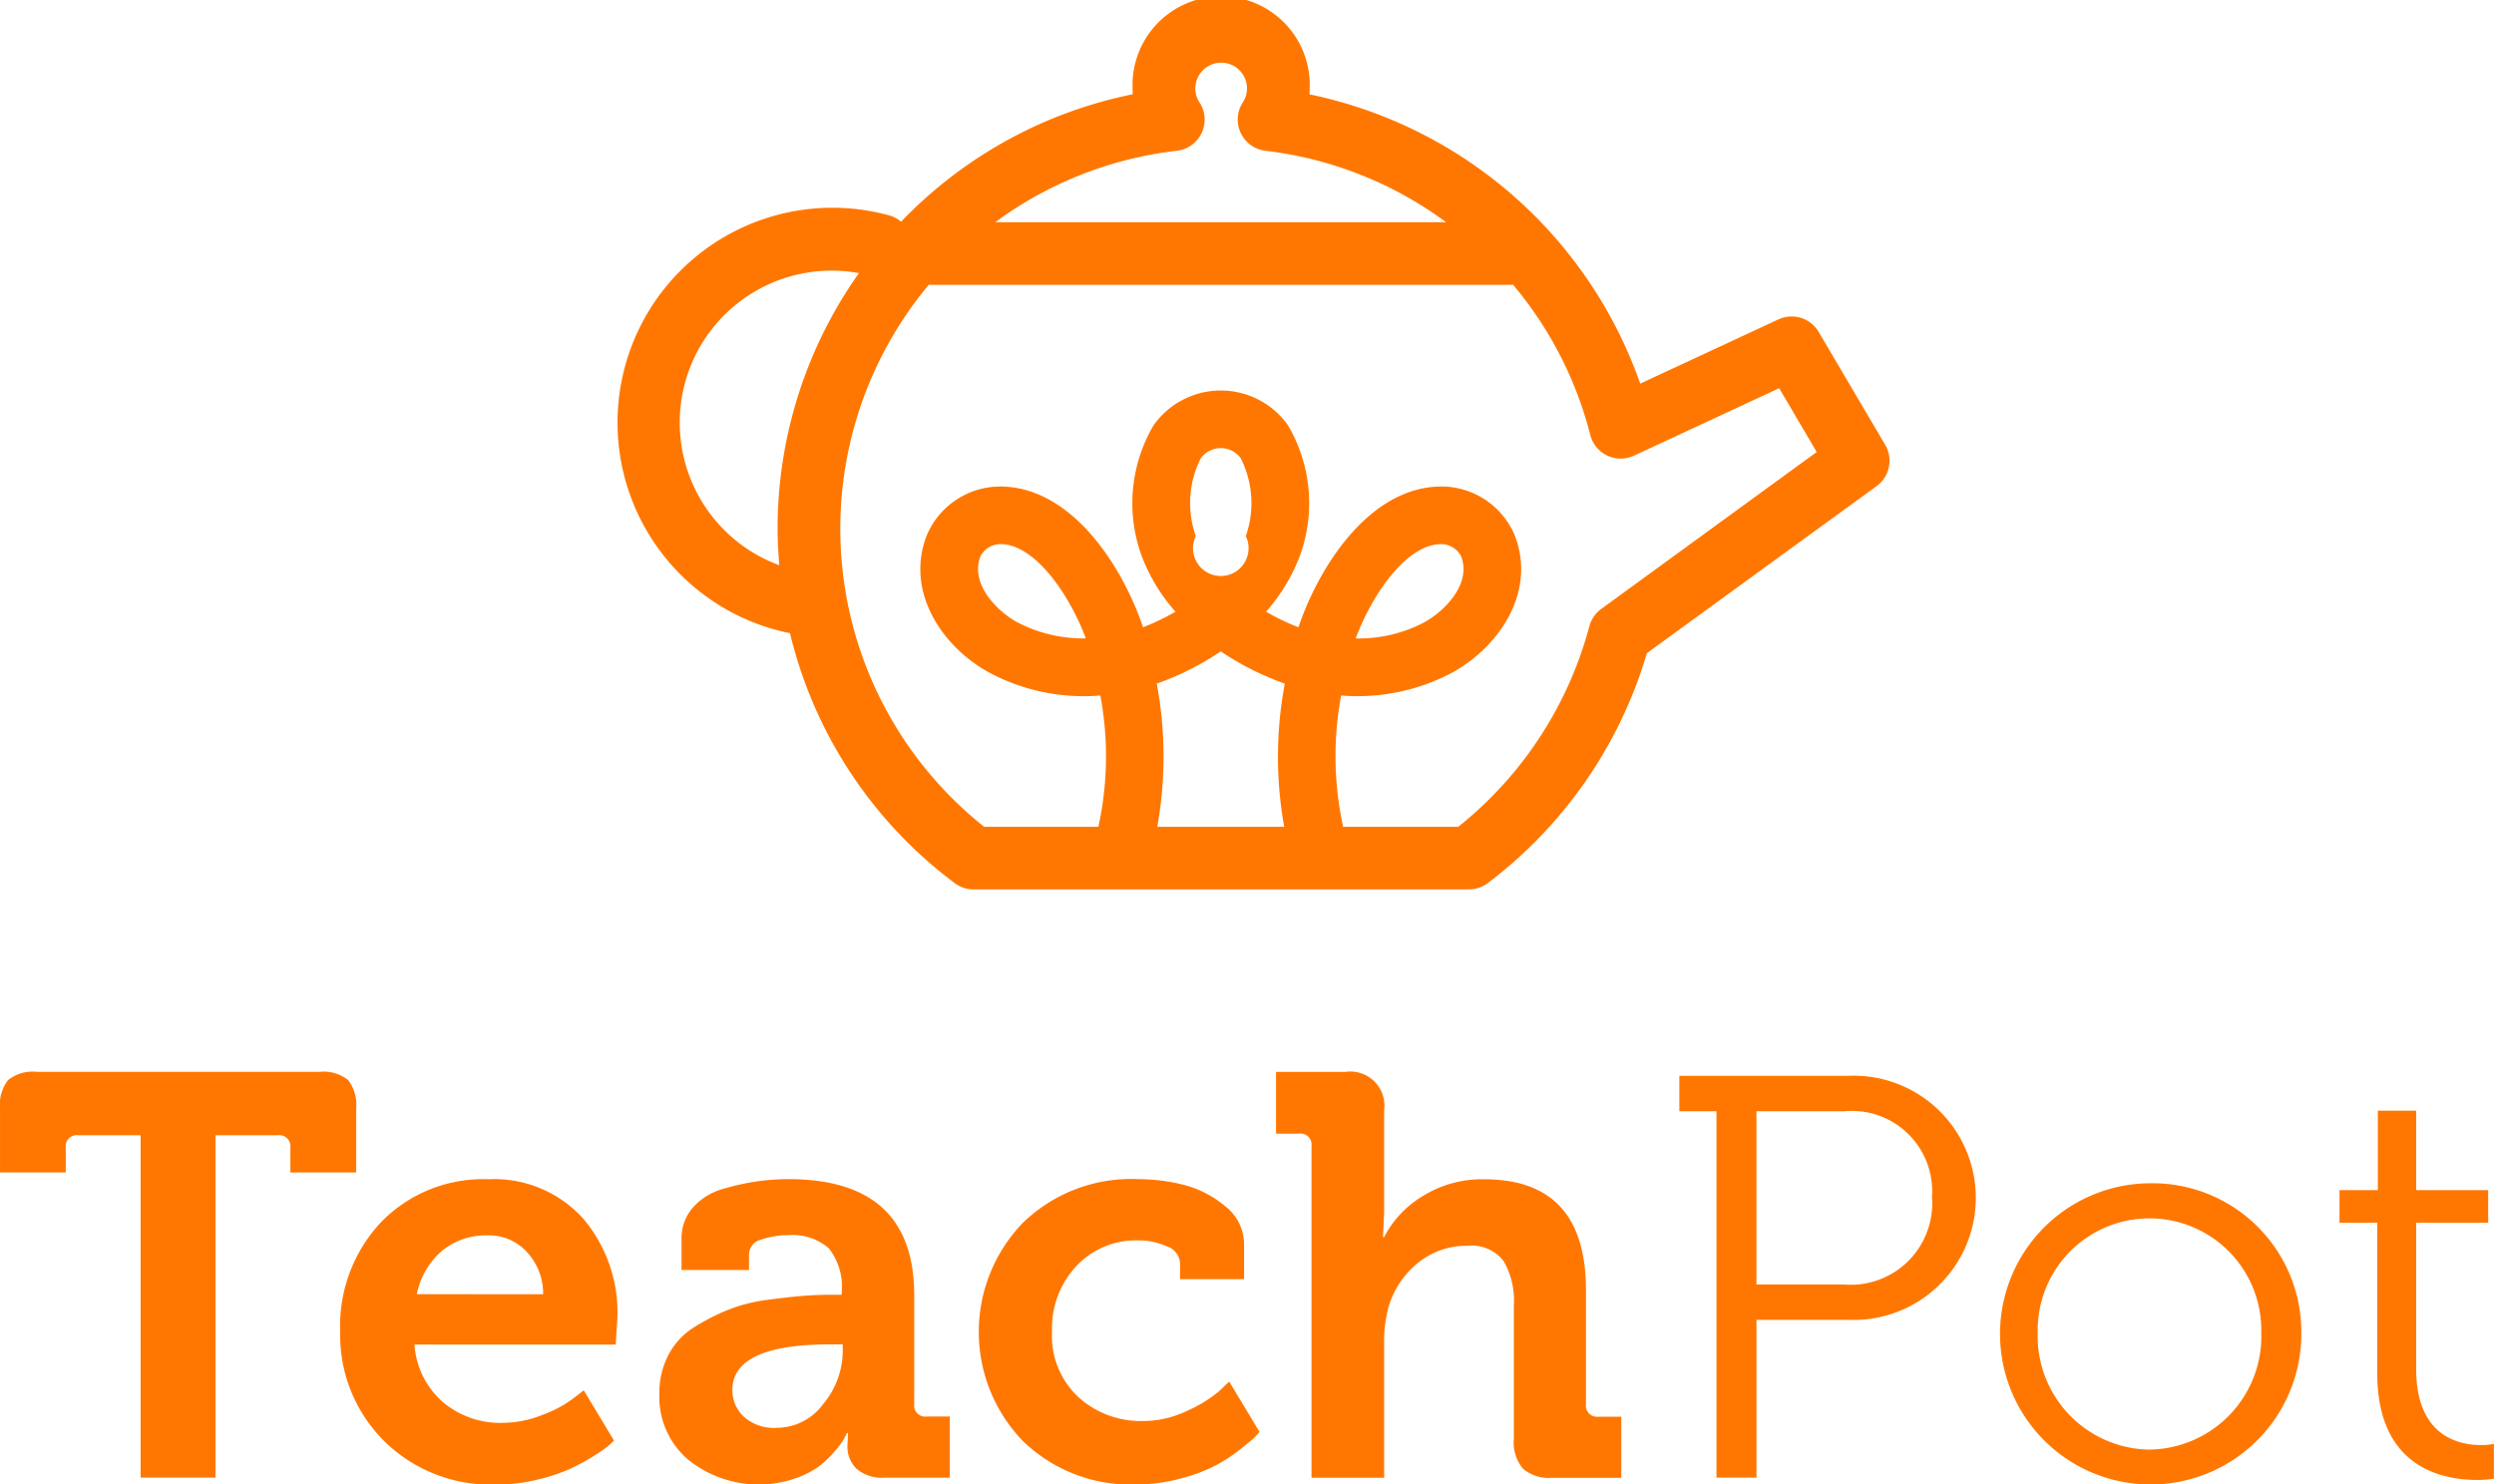 <svg xmlns="http://www.w3.org/2000/svg" width="104.132" height="62" viewBox="0 0 104.132 62">
  <g id="Group_2684" data-name="Group 2684" transform="translate(-800.536 -1336.915)">
    <path id="Path_3785" data-name="Path 3785" d="M871.913,1355.492l-2.777-4.714a1.31,1.31,0,0,0-1.681-.523l-5.77,2.683a18.629,18.629,0,0,0-13.81-12.083c.006-.081.01-.162.01-.243a3.7,3.7,0,1,0-7.394,0c0,.081,0,.162.007.24a18.457,18.457,0,0,0-9.675,5.324,1.272,1.272,0,0,0-.5-.267,8.973,8.973,0,1,0-4.137,17.452,18.373,18.373,0,0,0,6.873,10.434,1.311,1.311,0,0,0,.787.266h20.69a1.311,1.311,0,0,0,.787-.266,18.606,18.606,0,0,0,6.64-9.6l9.594-6.979A1.311,1.311,0,0,0,871.913,1355.492Zm-29.574-12.28a1.311,1.311,0,0,0,.947-2.018,1.04,1.04,0,0,1-.175-.584,1.078,1.078,0,1,1,2.156,0,1.047,1.047,0,0,1-.176.584,1.313,1.313,0,0,0,.945,2.018,15.8,15.8,0,0,1,7.542,2.982H834.76A15.806,15.806,0,0,1,842.339,1343.212Zm-16.6,17.309a6.346,6.346,0,0,1,3.325-12.2A18.476,18.476,0,0,0,825.668,1359C825.668,1359.513,825.7,1360.017,825.737,1360.522Zm15.761,4.946a11.848,11.848,0,0,0,2.672-1.346,11.888,11.888,0,0,0,2.673,1.346,16.555,16.555,0,0,0-.025,5.979h-5.3A16.522,16.522,0,0,0,841.5,1365.467Zm1.838-9.411a1.03,1.03,0,0,1,1.669,0,4.157,4.157,0,0,1,.21,3.25,1.16,1.16,0,1,1-2.088,0A4.163,4.163,0,0,1,843.335,1356.057Zm16.718,6.292a1.327,1.327,0,0,0-.495.725,15.989,15.989,0,0,1-5.471,8.372h-4.809a13.778,13.778,0,0,1-.083-5.482,8.435,8.435,0,0,0,4.613-.942c2.021-1.1,3.569-3.441,2.615-5.794a3.33,3.33,0,0,0-3.315-1.983c-2.855.2-4.877,3.427-5.695,5.869a9.68,9.68,0,0,1-1.354-.65,7.513,7.513,0,0,0,1.41-2.327,6.415,6.415,0,0,0-.493-5.456,3.435,3.435,0,0,0-5.614,0,6.42,6.42,0,0,0-.495,5.456,7.513,7.513,0,0,0,1.41,2.327,9.607,9.607,0,0,1-1.354.65c-.818-2.443-2.84-5.672-5.695-5.869a3.339,3.339,0,0,0-3.315,1.983c-.953,2.353.594,4.7,2.616,5.794a8.381,8.381,0,0,0,4.612.942,13.753,13.753,0,0,1-.082,5.482h-4.77a15.9,15.9,0,0,1-2.307-22.641c.025,0,.048.007.069.007h24.269c.02,0,.035-.007.05-.007a15.813,15.813,0,0,1,3.228,6.279,1.312,1.312,0,0,0,1.821.865l6.064-2.82,1.568,2.665Zm-10.252,1.231c.665-1.779,2.049-3.838,3.473-3.935a.952.952,0,0,1,.922.488c.47,1.16-.693,2.318-1.536,2.777A5.864,5.864,0,0,1,849.8,1363.579Zm-11.262,0a5.986,5.986,0,0,1-2.861-.671c-.843-.458-2.005-1.617-1.534-2.777a.945.945,0,0,1,.857-.49l.064,0C836.49,1359.742,837.872,1361.8,838.539,1363.579Z" transform="translate(7.335)" fill="#f70"/>
    <path id="Path_3786" data-name="Path 3786" d="M815.408,1373.148v-2.673a1.68,1.68,0,0,0-.334-1.181,1.635,1.635,0,0,0-1.193-.347H802.064a1.632,1.632,0,0,0-1.193.347,1.673,1.673,0,0,0-.334,1.181v2.673h2.745v-1.026a.464.464,0,0,1,.525-.526h2.6v14.3h3.128v-14.3h2.6a.465.465,0,0,1,.525.526v1.026Z" transform="translate(0 12.733)" fill="#f70"/>
    <path id="Path_3787" data-name="Path 3787" d="M816.883,1372.158a5.931,5.931,0,0,0-4.464,1.779,6.332,6.332,0,0,0-1.719,4.595,6.239,6.239,0,0,0,1.8,4.524,6.318,6.318,0,0,0,4.739,1.85,7,7,0,0,0,1.684-.2,7.779,7.779,0,0,0,1.349-.442,8.46,8.46,0,0,0,1.015-.549,5.413,5.413,0,0,0,.632-.442c.1-.087.168-.155.215-.2l-1.265-2.1-.43.334a4.967,4.967,0,0,1-1.265.68,4.57,4.57,0,0,1-1.719.345,3.7,3.7,0,0,1-2.458-.86,3.485,3.485,0,0,1-1.195-2.411h8.4l.073-1.122a6.064,6.064,0,0,0-1.432-4.142A5,5,0,0,0,816.883,1372.158Zm-2.984,4.8a3.219,3.219,0,0,1,1.038-1.8,2.909,2.909,0,0,1,1.945-.657,2.137,2.137,0,0,1,1.611.693,2.546,2.546,0,0,1,.681,1.766Z" transform="translate(4.04 14.009)" fill="#f70"/>
    <path id="Path_3788" data-name="Path 3788" d="M830.878,1381.541V1377q0-4.847-5.252-4.847a9.5,9.5,0,0,0-1.252.084,10.313,10.313,0,0,0-1.432.31,2.662,2.662,0,0,0-1.29.776,1.944,1.944,0,0,0-.489,1.337v1.288h2.817v-.644a.651.651,0,0,1,.525-.631,3.346,3.346,0,0,1,1.1-.18,2.305,2.305,0,0,1,1.708.549,2.58,2.58,0,0,1,.537,1.839v.1h-.382c-.415,0-.823.015-1.23.047s-.907.088-1.5.168a6.7,6.7,0,0,0-1.635.418,8.779,8.779,0,0,0-1.42.728,3,3,0,0,0-1.063,1.146,3.393,3.393,0,0,0-.382,1.623,3.434,3.434,0,0,0,1.217,2.77,4.694,4.694,0,0,0,4.369.8,3.836,3.836,0,0,0,1.051-.513,4.159,4.159,0,0,0,.692-.657,3.381,3.381,0,0,0,.381-.513c.049-.1.088-.176.12-.239h.047l-.024.526a1.284,1.284,0,0,0,.381.966,1.623,1.623,0,0,0,1.17.37h2.722v-2.553H831.4A.465.465,0,0,1,830.878,1381.541Zm-2.984-2.2a3.465,3.465,0,0,1-.8,2.184,2.424,2.424,0,0,1-1.969,1.015,1.867,1.867,0,0,1-1.361-.466,1.5,1.5,0,0,1-.478-1.109q0-1.91,4.083-1.911h.524Z" transform="translate(7.829 14.009)" fill="#f70"/>
    <path id="Path_3789" data-name="Path 3789" d="M839.807,1381.015a5.585,5.585,0,0,1-1.349.823,4.264,4.264,0,0,1-1.827.418,3.888,3.888,0,0,1-2.685-.991,3.5,3.5,0,0,1-1.11-2.757,3.8,3.8,0,0,1,1.013-2.721,3.4,3.4,0,0,1,2.591-1.075,2.855,2.855,0,0,1,1.193.25.78.78,0,0,1,.549.7v.669h2.673V1374.9a2.023,2.023,0,0,0-.812-1.635,4.4,4.4,0,0,0-1.743-.883,7.781,7.781,0,0,0-1.861-.228,6.48,6.48,0,0,0-4.847,1.851,6.561,6.561,0,0,0,.013,9.071,6.437,6.437,0,0,0,4.763,1.826,6.915,6.915,0,0,0,1.814-.239,7.271,7.271,0,0,0,1.432-.524,6.781,6.781,0,0,0,1.038-.669q.488-.382.633-.524a2.6,2.6,0,0,0,.214-.239l-1.265-2.1Z" transform="translate(11.625 14.009)" fill="#f70"/>
    <path id="Path_3790" data-name="Path 3790" d="M851.6,1382.817v-4.751q0-4.631-4.248-4.631a4.668,4.668,0,0,0-2.591.717,4.265,4.265,0,0,0-1.588,1.7h-.048l.048-1.027v-4.274a1.424,1.424,0,0,0-1.624-1.6h-2.889v2.578h.956a.463.463,0,0,1,.524.524V1385.9h3.033v-5.586a5.558,5.558,0,0,1,.191-1.575,3.707,3.707,0,0,1,1.241-1.827,3.2,3.2,0,0,1,2.053-.7,1.684,1.684,0,0,1,1.5.633,3.29,3.29,0,0,1,.431,1.849v5.587a1.7,1.7,0,0,0,.381,1.241,1.668,1.668,0,0,0,1.217.381h2.889v-2.553h-.955A.465.465,0,0,1,851.6,1382.817Z" transform="translate(15.155 12.733)" fill="#f70"/>
    <path id="Path_3791" data-name="Path 3791" d="M857.8,1369.067h-7.09v1.48h1.551v15.3h1.671v-6.588H857.8a5.1,5.1,0,1,0,0-10.193Zm-.215,8.713H853.93v-7.234h3.676a3.354,3.354,0,0,1,3.653,3.581A3.4,3.4,0,0,1,857.581,1377.781Z" transform="translate(19.943 12.78)" fill="#f70"/>
    <path id="Path_3792" data-name="Path 3792" d="M866.549,1372.278a6.29,6.29,0,1,0,6.349,6.23A6.211,6.211,0,0,0,866.549,1372.278Zm.022,11.124a4.738,4.738,0,0,1-4.679-4.894,4.668,4.668,0,1,1,9.334,0A4.732,4.732,0,0,1,866.571,1383.4Z" transform="translate(23.725 14.057)" fill="#f70"/>
    <path id="Path_3793" data-name="Path 3793" d="M876.333,1384.074c-.907,0-2.7-.359-2.7-3.175v-6.111h3.007v-1.361h-3.007v-3.318h-1.6v3.318h-1.6v1.361h1.575v6.278c0,4.011,2.794,4.465,4.179,4.465a4.529,4.529,0,0,0,.692-.049v-1.456A2.733,2.733,0,0,1,876.333,1384.074Z" transform="translate(27.785 13.194)" fill="#f70"/>
  </g>
</svg>

